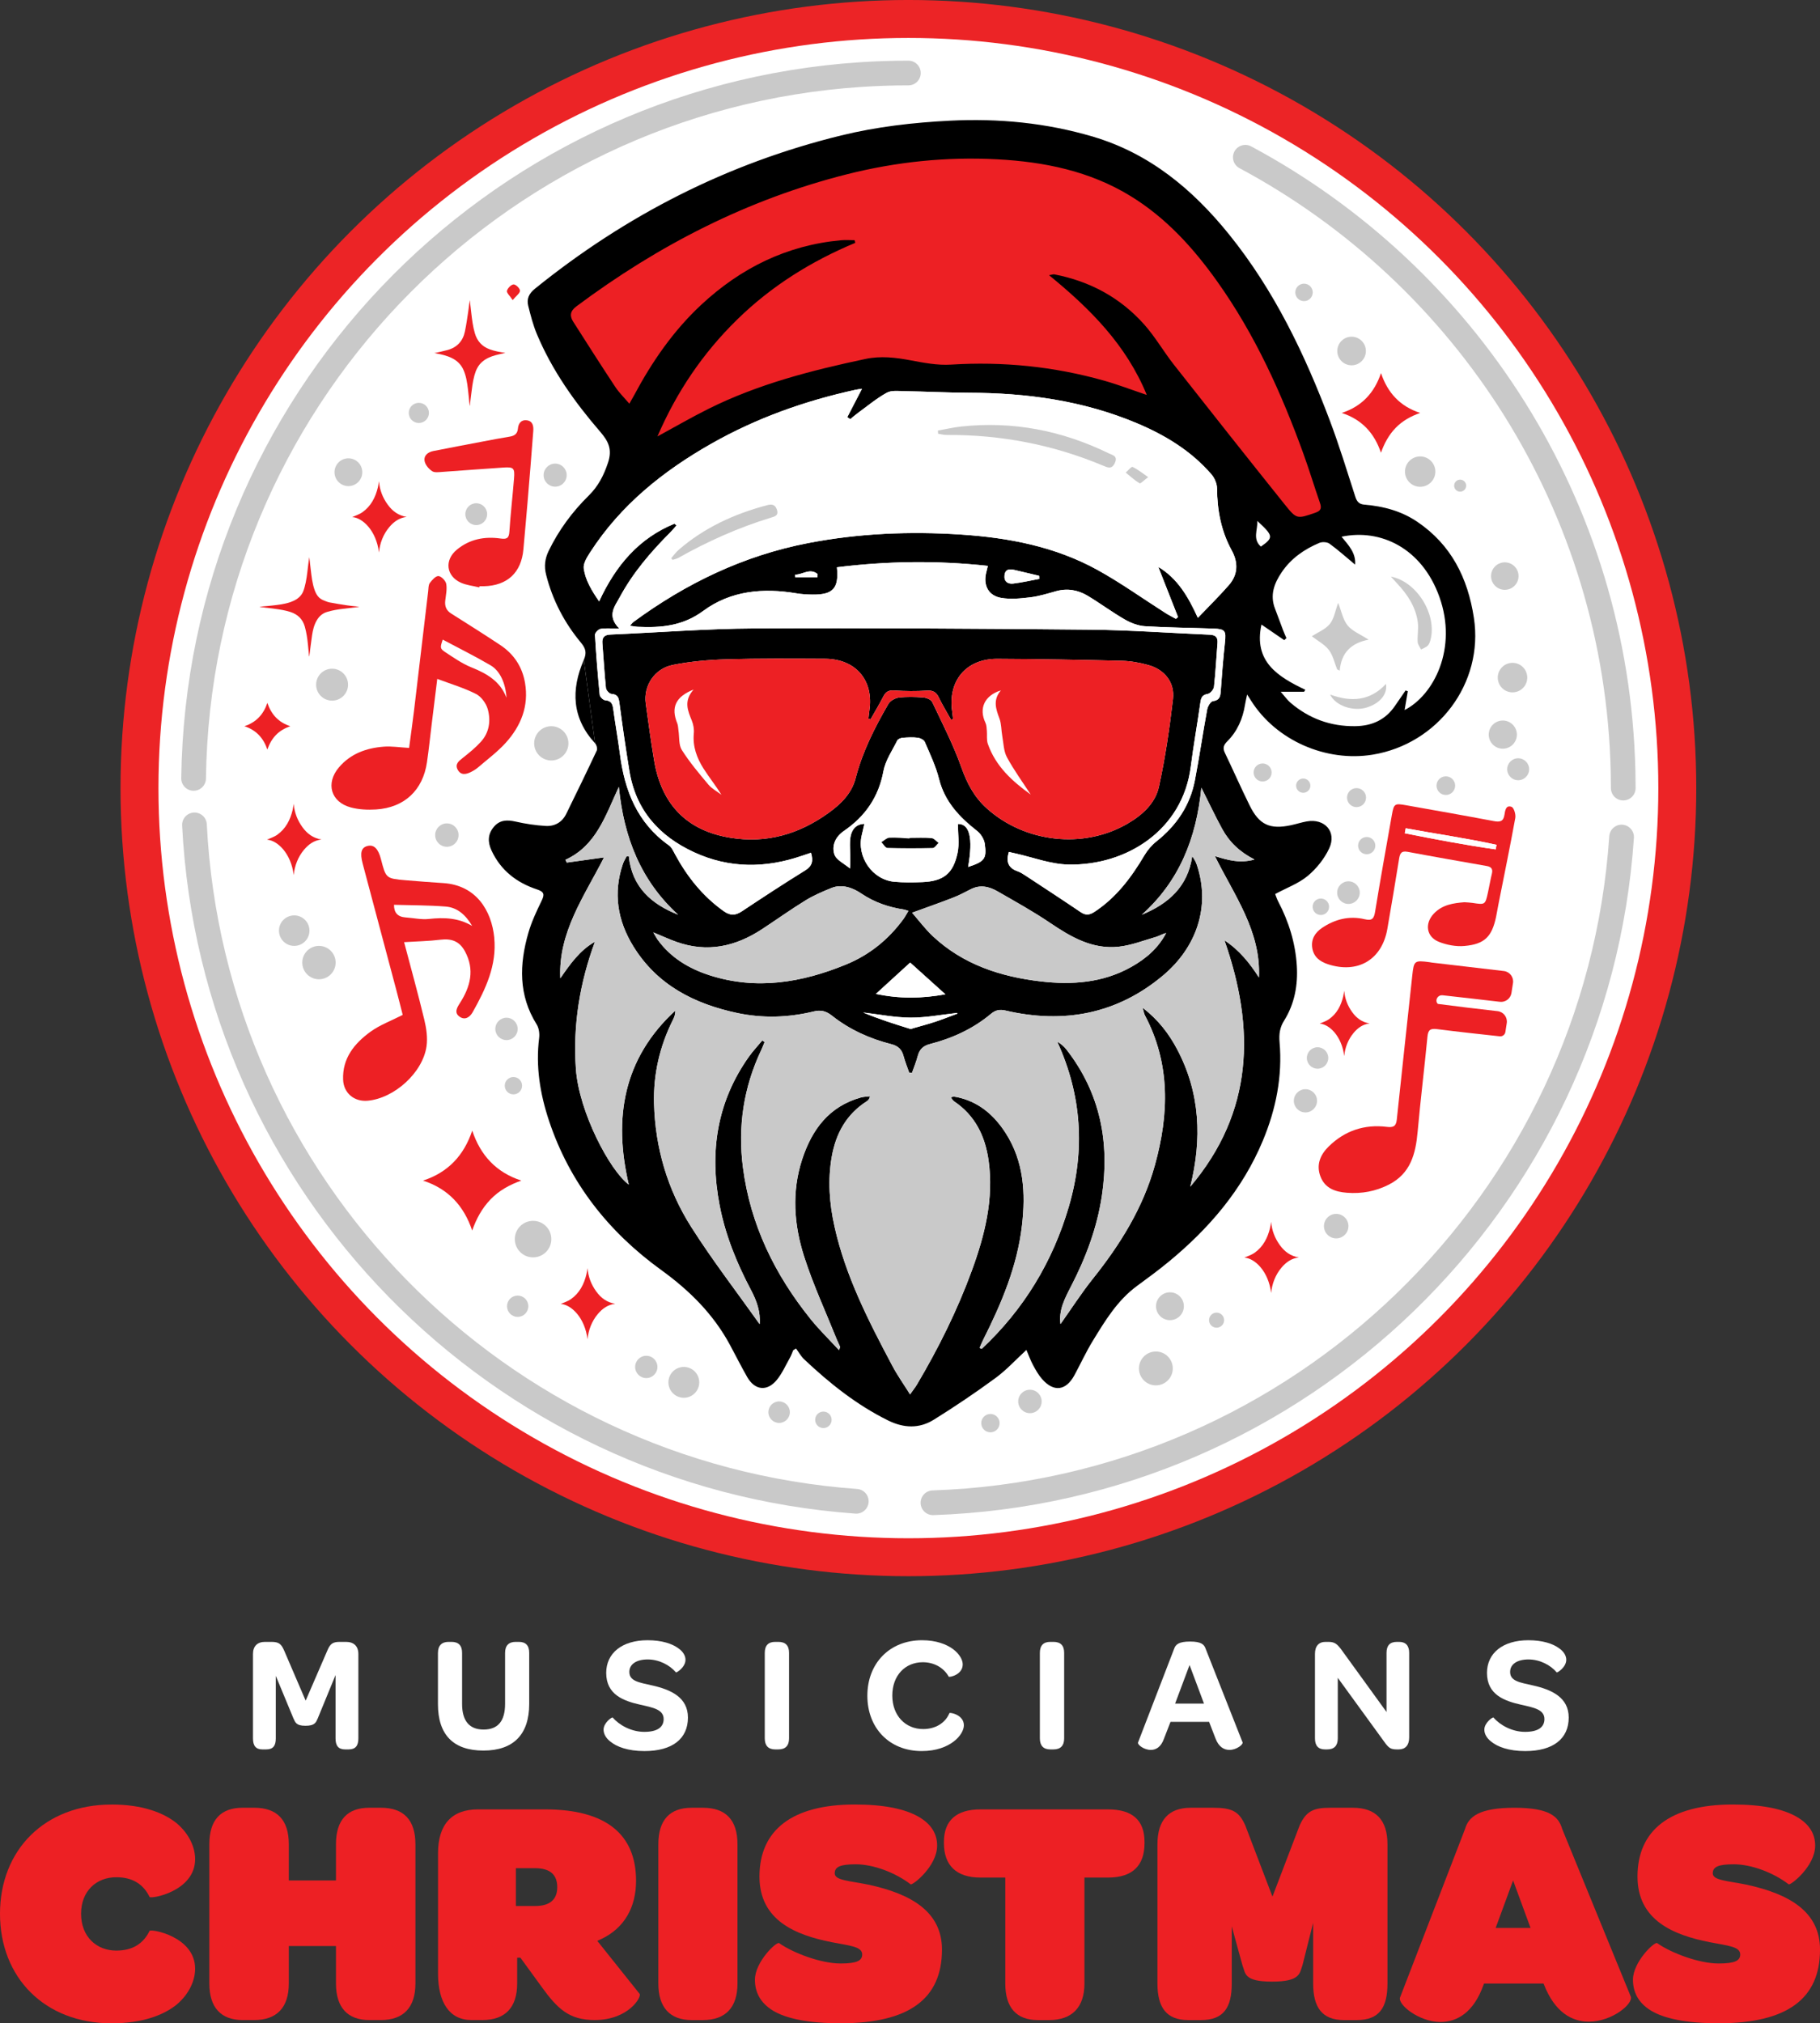 <?xml version="1.0" encoding="UTF-8"?><svg id="Layer_1" xmlns="http://www.w3.org/2000/svg" viewBox="0 0 1074.34 1193.98"><rect x="0" y="0" width="1074.34" height="1193.98" fill="#333333" stroke="none"/><defs><style>.cls-1,.cls-2,.cls-3,.cls-4{stroke-width:0px;}.cls-5{stroke-width:14.58px;}.cls-5,.cls-6{stroke:#c9c9c9;stroke-linecap:round;}.cls-5,.cls-6,.cls-7{fill:none;stroke-miterlimit:10;}.cls-2{fill:#fff;}.cls-6{stroke-width:14.58px;}.cls-7{stroke:#ec2426;stroke-width:22.39px;}.cls-3{fill:#c9c9c9;}.cls-4{fill:#ed2024;}</style></defs><circle class="cls-2" cx="536.54" cy="467.15" r="454"/><path class="cls-2" d="M829.1,419.02c.71-4.15,1.3-7.62,1.89-11.09-.44-.15-.88-.3-1.32-.45-2.1,3.05-4.19,6.09-6.29,9.14-5.65,8.24-13.56,11.8-23.44,11.93-14.49.19-27.16-4.44-38.13-13.77-1.96-1.66-3.47-3.85-5.85-6.55h13.81l.73-1.15c-16.25-7.74-30.69-16.66-25.9-38.5,4.54,3.11,8.99,6.16,13.44,9.2.43-.4.86-.81,1.29-1.21-.67-1.57-1.38-3.13-1.99-4.72-1.6-4.19-3.1-8.42-4.72-12.6-3.11-8.03-.55-14.94,3.96-21.59,5.54-8.16,13.29-13.5,22.16-17.26,1.69-.72,4.6-.58,6.02.45,5.15,3.74,9.9,8.02,15.11,12.35.63-6.71-3.86-11.48-8-16.45,22.86-4.84,47.39,6.53,57.76,35.48,10.88,30.4-3.26,58.02-20.56,66.81ZM774.38,375.48c3.55,2.75,7.57,4.82,10.05,8.07,2.44,3.19,3.31,7.57,4.87,11.43.51.26,1.03.52,1.54.78.84-10.55,6.78-16.35,17.06-18.28-5.05-3.28-9.69-5.06-12.4-8.39-2.75-3.39-3.6-8.32-5.59-13.34-1.75,4.74-2.39,9.35-4.9,12.43-2.62,3.21-7.05,4.95-10.63,7.29ZM821.03,340.26c1.27,1.4,2.53,2.82,3.82,4.21,6.12,6.55,10.95,13.86,12.1,22.94.47,3.72-.33,7.58-.12,11.35.08,1.54,1.3,3.02,2,4.53,1.34-.73,2.91-1.23,3.95-2.26.88-.86,1.33-2.29,1.66-3.55,3.84-14.56-7.84-34.22-23.41-37.21ZM785.18,409.87c3.32,6.8,13.75,10.11,21.68,7.61,7.59-2.38,12.27-7.71,11.28-13.9-9.39,10.13-20.54,10.83-32.96,6.28Z"/><path class="cls-2" d="M742.17,307.4c9.59,8.86,9.7,9.8,2.14,15.16-5.1-4.46-1.77-10.07-2.14-15.16Z"/><polyline class="cls-4" points="527.68 88.51 362.14 147.54 327.7 177.09 347.1 223.86 371.74 263.33 371.74 284.27 458.89 233.41 486.05 224.88 538.4 220.81 606.16 229.41 664.49 230.79 706.11 261.37 729.78 275.53 763.94 315.65 791.9 316.73 786.88 278.66 740 172.47 688.09 106.83 645.21 80.67 550.41 80.67 536.22 88.51"/><path class="cls-1" d="M396.23,329.39c1.43-1.63,2.7-3.46,4.33-4.87,15.12-13.13,32.82-21.2,52.01-26.33,2.68-.72,4.86-.8,5.99,2.45,1.3,3.73-1.39,4.2-3.78,4.93-18.99,5.82-37,13.88-54.29,23.61-1.05.59-2.29.82-3.45,1.22-.27-.34-.54-.67-.81-1.01Z"/><path class="cls-1" d="M344.61,389.44c1.79-4.14,1.2-6.73-1.65-10.16-9.81-11.79-16.8-25.14-20.59-40.13-1.26-4.99-.71-9.48,1.49-14.02,5.95-12.29,13.98-23.13,23.63-32.64,5.65-5.57,8.84-11.8,11.37-19.31,2.7-7.97.33-12.73-4.58-18.42-15.07-17.46-28.39-36.19-37.37-57.62-2.24-5.34-3.69-11.04-5.1-16.68-1.01-4.01.4-7.21,3.86-10,53.67-43.4,113.7-74.09,180.83-90.52,21.07-5.16,42.54-7.63,64.25-8.72,28.73-1.44,56.9,1.27,84.46,9.44,33.41,9.9,58.88,31.12,80.33,57.7,26.57,32.93,44.64,70.56,59.46,109.84,5.58,14.79,10.2,29.95,15.06,45,.95,2.95,2.29,4.36,5.48,4.62,11.11.92,21.72,3.76,31.04,10.07,20.09,13.58,29.86,33.19,33.45,56.71,5.9,38.63-21.31,74.46-59.77,80.74-27.49,4.49-56.91-8.35-71.72-31.81-.52-.83-1.06-1.65-2.37-3.7-.6,2.9-.99,4.48-1.25,6.08-1.33,8.28-4.53,15.67-10.54,21.64-2.03,2.02-2.71,3.85-1.39,6.61,4.97,10.36,9.6,20.89,14.69,31.19,5.64,11.42,11.94,14.27,24.43,11.61,3.09-.66,6.12-1.66,9.23-2.22,10.64-1.93,17.85,6.11,13.3,15.88-2.84,6.11-7.48,11.91-12.66,16.24-5.34,4.47-12.32,6.99-19.25,10.73.41,1.02.97,2.85,1.85,4.51,6.19,11.82,10.07,24.32,10.92,37.65.73,11.55-1.29,22.64-7.51,32.57-2.55,4.06-3.07,7.97-2.66,12.73,1.75,20.14-2.12,39.49-9.86,58.05-12.02,28.85-31.71,51.82-55.57,71.47-6.04,4.97-12.35,9.63-18.66,14.24-11.62,8.5-18.86,20.53-26.16,32.45-4,6.52-7.19,13.53-10.84,20.26-4.99,9.2-12.18,10.14-19.06,2.33-2.17-2.46-3.83-5.43-5.4-8.34-1.47-2.74-2.52-5.71-3.89-8.89-6.26,5.76-11.79,11.84-18.29,16.6-11.78,8.64-23.93,16.83-36.33,24.55-8.63,5.37-17.7,5.08-27.12.42-18.61-9.21-34.51-21.96-49.47-36.05-1.9-1.79-3.19-4.22-4.77-6.36-.55.33-1.11.66-1.66,1-.63,1.46-1.13,2.99-1.9,4.36-2.53,4.48-4.62,9.34-7.86,13.25-5.73,6.92-12.95,6.03-17.4-1.75-3.55-6.21-6.76-12.63-10.16-18.93-9.83-18.24-23.88-32.16-40.75-44.36-30.9-22.35-53.94-51.39-66.13-88.07-5.24-15.77-7.9-31.97-5.79-48.73.33-2.62-.12-5.91-1.49-8.08-10.81-17.23-10.2-35.46-4.87-53.98,1.87-6.51,4.83-12.77,7.8-18.89,1.81-3.74,1.6-5.32-2.69-6.73-12.01-3.97-21.44-11.22-26.89-23.03-2.31-5.01-2.21-9.69,1.48-13.98,3.5-4.08,7.81-4.14,12.76-3.02,5.8,1.31,11.76,2.22,17.7,2.57,5.34.32,9.75-2.12,12.21-7.15,6.08-12.41,12.14-24.83,18-37.34.5-1.07-.1-3.32-.99-4.28M626.01,781.38c6.33-8.92,12.25-18.18,19.07-26.72,16.17-20.24,29.68-41.88,36.66-67.06,8.36-30.14,9.23-59.85-5.92-88.46-.49-.93-.62-2.05-1.33-4.48,9.4,7.28,15.55,15.44,20.37,24.52,13.73,25.89,14.72,53.12,7.77,81.12,37.33-44.11,38.46-93.28,20.16-145.41,8.78,5.8,14.94,13.47,20.35,21.93,1.28-27.3-14.5-48.38-26-71.63,8.05,2.57,15.15,4.37,23.38,2.03-8.67-4.38-14.87-10.34-19.1-18.1-4.09-7.51-7.73-15.26-12.26-24.28-2.93,30.08-13.17,55.32-35.17,74.99,15.72-6.51,27.18-16.53,29.78-34.53,1.45,1.96,2.24,3.56,2.8,5.25,8.16,24.68-.43,48.67-20.02,65.11-27.14,22.78-58.68,28.69-92.93,20.7-3.5-.82-5.95-.31-8.61,1.91-10.54,8.83-22.77,14.43-35.97,17.83-4.14,1.07-6.25,3.15-7.29,7.09-.9,3.38-2.26,6.64-3.41,9.95-.55-.05-1.1-.1-1.65-.15-1.12-3.25-2.43-6.46-3.32-9.77-1.05-3.9-3.09-5.98-7.29-7.04-12.7-3.23-24.6-8.59-34.9-16.75-3.56-2.82-6.59-3.58-10.86-2.54-14.93,3.63-30.02,4.12-45.09.92-25.35-5.38-47.23-16.46-61.32-39.27-9.4-15.21-12.11-31.57-6.17-48.85.53-1.54,1.45-2.95,2.18-4.42.42-.02.84-.03,1.25-.05,1.9,18.26,13.3,28.3,29.13,34.58-21.86-19.91-32.04-45.35-34.99-75.45-8.03,17.34-13.44,34.78-31.54,43.05.27.55.53,1.09.8,1.64,7.18-1,14.36-2,22-3.07-11.66,22.94-27.06,44.12-25.81,71.34,5.72-8.25,11.35-16.41,20.44-21.58-8.99,24.39-13.06,49.32-11.24,75.08,1.8,25.49,20.17,60.17,31.22,68.25-9.21-39.23-3.31-74.33,27.41-102.65.16,2.01-.52,3.78-1.36,5.46-7.78,15.5-11.59,32.02-11.15,49.25.67,26.19,7.94,50.86,21.91,72.88,12.52,19.74,26.87,38.32,40.43,57.43.62-7.19-1.75-13.82-5.11-20.17-8.4-15.84-15.1-32.3-18.51-49.97-6.09-31.53-1.61-61.01,17.22-87.63,2.4-3.39,5.29-6.45,7.95-9.66.46.31.93.63,1.39.94-.67,1.58-1.28,3.19-2.01,4.75-10.4,21.99-13.89,45.14-10.8,69.16,4.36,33.84,18.8,63.33,40.02,89.66,5.05,6.27,10.87,11.91,16.69,18.22.48-1.36.75-1.73.66-1.94-.57-1.38-1.29-2.7-1.85-4.09-6.56-16.36-14.02-32.44-19.39-49.19-6.03-18.8-7.45-38.3-1.09-57.55,5.77-17.49,15.87-31.1,34.61-36.32,1.73-.48,3.59-.48,5.39-.7-.43,1.69-1.06,2.41-1.84,2.9-12.09,7.65-18.34,19.04-20.75,32.75-2.43,13.81-1.42,27.56,1.61,41.18,6.55,29.46,20.22,55.99,34.22,82.36,2.92,5.49,6.55,10.6,10.38,16.73,1.89-2.7,3.12-4.22,4.11-5.89,12.67-21.41,23.73-43.63,32.29-66.99,7.68-20.96,13.11-42.35,9.97-65.02-2.01-14.52-7.95-26.72-20.48-35.1-.69-.46-1.1-1.36-1.83-2.3.96-.23,1.44-.49,1.88-.42,1.32.19,2.63.44,3.91.79,11.78,3.14,20.18,10.75,26.57,20.7,10.78,16.77,11.84,35.48,9.65,54.5-2.77,24.02-12.06,45.96-22.82,67.35-.81,1.61-1.48,3.3-2.21,4.95.42.19.83.38,1.25.56,24.82-23.25,41.9-51.35,51.45-83.99,9.68-33.09,7.69-65.55-6.85-97.29,2.43,1.39,4.1,2.93,5.48,4.71,19.93,25.63,25.6,54.77,20.85,86.32-2.83,18.8-9.43,36.37-18.13,53.23-3.65,7.07-7.49,14.23-6.27,22.43ZM398.14,309.03c.38.36.76.72,1.15,1.08-1.25,1.4-2.43,2.87-3.76,4.19-11.46,11.48-21.95,23.72-29.7,38.1-2.98,5.53-7.81,10.87-.28,18.55-4.93,0-8.08-.37-11.06.17-1.32.24-3.36,2.38-3.3,3.55.68,11.79,1.63,23.58,2.8,35.33.12,1.24,2.06,3.17,3.27,3.25,3.56.24,4.31,2.18,4.72,5.18,1.21,8.91,2.81,17.77,3.96,26.69,2.8,21.63,10.32,40.61,28.92,53.75,1.63,1.15,2.59,3.4,3.61,5.28,7.17,13.2,16.27,24.67,28.65,33.49,3.94,2.81,6.95,2.69,10.77.15,12.34-8.19,24.71-16.33,37.32-24.1,4.28-2.64,4.96-5.67,3.5-10.46-1.9.64-3.59,1.19-5.26,1.77-21.51,7.41-42.87,7.55-63.74-2.06-20.66-9.52-34.41-24.87-38.18-47.9-2.18-13.31-4.11-26.66-5.88-40.03-.43-3.23-.96-5.28-4.79-5.53-1.18-.08-3.07-2.15-3.2-3.46-.9-8.77-1.38-17.59-2.09-26.38-.29-3.65,1.27-5.03,4.87-5.18,28.27-1.2,56.54-3.47,84.81-3.61,66.14-.33,132.29.09,198.43.73,23.46.23,46.9,1.99,70.35,2.97,3.31.14,4.92,1.39,4.64,4.87-.7,8.63-1.12,17.28-2.08,25.87-.18,1.58-2.19,3.96-3.65,4.2-3.22.53-3.96,2.13-4.36,4.95-1.81,12.69-4.07,25.32-5.7,38.04-4.77,37.27-37.74,58.35-72.16,57.71-10.56-.19-21.04-4.29-31.56-6.61-1.22-.27-2.43-.56-3.65-.83-1.79,5.74-.4,9.47,5.11,11.39,1.71.6,3.29,1.63,4.82,2.63,10.85,7.13,21.72,14.23,32.47,21.51,2.95,2,5.22,1.72,8.12-.17,12.91-8.46,21.78-20.36,29.5-33.39,1.82-3.07,4.3-6,7.1-8.21,11.82-9.38,19.82-21.16,22.68-36,2.68-13.89,4.7-27.91,7.26-41.83.34-1.86,2.02-4.73,3.38-4.92,3.85-.52,4.39-2.55,4.61-5.75.68-9.63,1.48-19.25,2.49-28.85.74-6.97.18-7.97-6.8-8.22-13.48-.48-26.98-.56-40.44-1.41-4.06-.26-8.33-1.91-11.9-3.97-7.49-4.31-14.46-9.52-21.87-13.97-5.75-3.45-12.05-4.58-18.76-2.69-4.97,1.4-9.96,2.95-15.05,3.57-5.71.7-11.68,1.32-17.26.35-7.66-1.32-10.72-7.55-8.79-15.13.24-.94.46-1.88.92-3.76-30.03-3.27-59.54-2.84-89.09.83,1.27,12.43-2.29,16.27-14.44,16.12-3.15-.04-6.34-.21-9.44-.74-19.63-3.3-38.81-1.62-55,10.35-12.06,8.92-24.82,10.01-38.58,9.39-1.35-.06-2.7-.35-4.74-.62,1.07-1.19,1.43-1.75,1.94-2.12,31.16-22.93,65.28-39.36,103.45-46.7,29.76-5.73,59.79-6.99,90.03-5,28.23,1.86,55.64,7.11,80.61,20.89,13.81,7.63,26.72,16.9,40.06,25.38,1.99,1.27,4.13,2.32,6.19,3.47.43-.34.86-.68,1.29-1.01-3.89-9.88-7.78-19.76-11.67-29.64,11.26,6.74,17.56,17.32,23.36,30.07,6.73-7.05,12.77-12.95,18.3-19.3,5.44-6.23,5.6-13.36,1.69-20.48-6.25-11.41-8.57-23.65-8.67-36.55-.02-2.82-1.43-6.18-3.3-8.34-12.03-13.91-27.34-23.17-44.13-30.23-31.72-13.34-65.01-17.84-99.14-17.94-12.65-.03-25.29-.72-37.94-.93-3.54-.06-7.69-.61-10.5.96-6.19,3.46-11.73,8.11-17.5,12.31-1.38,1.01-2.65,2.18-3.97,3.28-.59-.4-1.18-.81-1.78-1.21,2.88-5.55,5.75-11.11,8.68-16.76-1.07.17-2.5.33-3.89.63-29.81,6.52-58.31,16.64-84.9,31.71-28.46,16.13-53.54,36.17-71.55,64-1.91,2.95-4.33,6.74-3.9,9.77.97,6.8,4.56,12.84,9.07,19.37,9.88-21.4,23.59-37.28,44.46-45.86ZM619.25,162.4c2.09-.37,2.59-.6,3.03-.51,20.97,4.03,38.97,13.68,53.15,29.61,6.49,7.29,11.42,15.95,17.48,23.66,21.73,27.63,43.55,55.19,65.53,82.62,7.06,8.81,7.28,8.44,17.95,4.81,3.48-1.19,3.83-2.8,2.75-5.9-3.33-9.6-6.26-19.34-9.72-28.89-12.99-35.84-28.62-70.38-50.83-101.6-14.12-19.85-30.25-37.66-51.26-50.52-24.14-14.78-50.96-20.2-78.68-21.67-29.96-1.6-59.61,1.49-88.7,8.83-58.68,14.8-111.41,41.91-159.75,77.99-3.57,2.67-4.08,5.5-1.87,8.96,8.22,12.9,16.44,25.8,24.88,38.56,2.24,3.39,5.24,6.29,8.3,9.89,1.18-2.1,2.01-3.49,2.77-4.92,10.58-19.83,23.19-38.16,39.74-53.54,23.3-21.65,50.45-35.07,82.39-38,2.67-.25,5.38-.03,8.08-.03.12.52.25,1.04.37,1.56-26.07,10.88-49.56,25.53-69.79,45.34-20.18,19.76-35.61,42.54-46.98,68.89,10.52-5.71,20.17-11.32,30.13-16.28,29.33-14.61,60.78-22.68,92.64-29.43,9.04-1.91,17.8-.87,26.73.82,7.79,1.47,15.87,3.01,23.69,2.52,30.75-1.92,60.89,1.11,90.49,9.47,8.27,2.34,16.33,5.44,25.18,8.42-12.06-29.39-33.19-50.69-57.7-70.67ZM829.1,419.02c17.3-8.79,31.44-36.41,20.56-66.81-10.37-28.95-34.9-40.32-57.76-35.48,4.14,4.97,8.63,9.74,8,16.45-5.21-4.33-9.96-8.61-15.11-12.35-1.42-1.03-4.33-1.17-6.02-.45-8.87,3.76-16.62,9.1-22.16,17.26-4.52,6.65-7.07,13.56-3.96,21.59,1.62,4.18,3.12,8.41,4.72,12.6.61,1.6,1.32,3.15,1.99,4.72-.43.4-.86.81-1.29,1.21-4.45-3.05-8.9-6.1-13.44-9.2-4.78,21.85,9.66,30.77,25.9,38.5l-.73,1.15h-13.81c2.38,2.7,3.89,4.89,5.85,6.55,10.97,9.33,23.63,13.96,38.13,13.77,9.88-.13,17.79-3.69,23.44-11.93,2.09-3.05,4.19-6.09,6.29-9.14.44.15.88.3,1.32.45-.59,3.47-1.18,6.93-1.89,11.09ZM513.87,424.53c-.42-.15-.83-.3-1.25-.45.18-1.55.32-3.1.55-4.64,2.72-18-7.96-30.61-26.3-30.69-19.33-.09-38.66-.25-57.98.31-10.6.31-21.31,1.26-31.7,3.32-10.88,2.16-17.42,12.36-16.01,22.72,1.53,11.22,3.07,22.44,4.93,33.6,4.38,26.34,19.62,41.56,45.08,45.68,21.48,3.48,40.58-2.21,57.93-14.69,7.29-5.24,13.63-11.47,15.96-20.49,4.04-15.67,11.28-29.89,19.3-43.75,1.08-1.87,3.93-3.52,6.14-3.79,4.76-.58,9.66-.43,14.46-.07,1.87.14,4.6,1.22,5.28,2.65,6.06,12.76,12.56,25.42,17.27,38.69,3.34,9.41,7.56,17.48,15.02,24.16,22.48,20.14,56.8,24.11,82.87,9.06,8.75-5.05,16.52-11.99,18.69-21.89,3.73-17.03,6.27-34.38,8.29-51.71,1.15-9.86-4.93-17.42-14.54-20.09-5.09-1.41-10.46-2.38-15.73-2.51-24.47-.61-48.95-1.05-73.43-1.16-18.38-.08-29.3,12.99-26.62,31.14.22,1.47.33,2.96.5,4.44l-1.23.27c-2.4-4.31-4.99-8.52-7.13-12.95-1.49-3.08-3.25-4.38-6.91-4.15-6.47.41-13,.35-19.48-.07-3.19-.21-4.91.66-6.32,3.41-2.38,4.64-5.08,9.11-7.65,13.65ZM385.63,550.21c1.29,2.17,1.87,3.33,2.62,4.36,7.76,10.69,18.58,17.11,30.83,21.02,27.56,8.8,54.27,4.27,80.3-6.4,13.85-5.67,25.17-14.82,34-26.96,1.01-1.39,1.79-2.95,2.85-4.69-1.32-.42-1.93-.7-2.56-.79-9.13-1.39-17.46-4.19-25.38-9.54-4.63-3.13-11.14-5.78-17.49-3.19-5.23,2.13-10.49,4.37-15.28,7.31-8.78,5.4-17.17,11.41-25.79,17.06-15.62,10.23-32.27,13.89-50.35,7.46-4.21-1.5-8.28-3.38-13.74-5.63ZM538.4,538.61c3.9,4.46,7.64,9.52,12.15,13.77,17.9,16.82,40.16,24.02,63.83,26.78,18.36,2.14,36.63.86,53.39-8.55,8.64-4.85,15.9-11.04,20.6-20.02-2.17.51-3.97,1.72-5.96,2.29-7.3,2.11-14.55,4.98-22.01,5.79-15.49,1.69-28.18-5.68-40.57-14.06-10.03-6.78-20.67-12.68-31.19-18.71-4.91-2.82-10.2-3.97-15.71-1.09-3.47,1.81-6.97,3.62-10.62,5.03-7.52,2.92-15.15,5.58-23.92,8.78ZM571.48,511.62c9.69-3.22,11.06-4.77,9.84-13.65-.37-2.71-2.31-5.85-4.49-7.56-10.44-8.19-19.16-17.25-22.54-30.78-1.87-7.49-5.3-14.62-8.36-21.77-.53-1.24-2.66-2.31-4.18-2.51-2.92-.38-5.95-.21-8.91.03-1.13.09-2.75.72-3.18,1.59-2.96,5.96-7.01,11.79-8.18,18.13-2.83,15.31-10.83,26.72-23.3,35.24-5.18,3.54-7.23,8.74-5.7,13.71,1.06,3.44,6.03,5.68,9.25,8.45.57-6.02-.18-10.96.02-15.86.28-6.8,3.26-10.29,8.49-10.47-.54,2.34-1.03,4.53-1.56,6.71-3.06,12.74,6.25,26.27,19.19,27.46,5.46.5,10.99.43,16.48.21,12.53-.49,18.34-4.95,20.91-17.31,1.13-5.43.19-11.28.19-17,6.8-.17,9.09,8.03,6.03,25.38ZM558.04,586.75c-7.2-6.49-14.04-12.65-20.77-18.71-6.49,5.93-13.16,12.02-20.23,18.48,13.89,2.98,27.39,2.75,41,.24ZM565.23,598.14c-.1-.13-.2-.25-.3-.38-9.16,1-18.33,2.81-27.49,2.76-9.32-.05-18.63-1.95-27.95-3.04,9.03,3.8,18.39,6.77,27.77,9.67.54.17,1.28-.22,1.91-.41,4.29-1.24,8.62-2.36,12.86-3.76,4.45-1.47,8.81-3.21,13.2-4.84ZM613.48,341.62c-.03-.61-.06-1.23-.1-1.84-4.8-1.14-9.6-2.29-14.4-3.41-2.83-.66-5.55-.72-6.01,3.02-.46,3.7,1.9,5.37,5.14,4.98,5.16-.62,10.25-1.81,15.37-2.76ZM742.17,307.4c.37,5.1-2.97,10.71,2.14,15.16,7.56-5.37,7.45-6.3-2.14-15.16ZM482.54,340.62l.1-1.86c-4.56-3.74-8.82.38-13.24.35,0,.5.02,1.01.03,1.51h13.12Z"/><path class="cls-2" d="M398.14,309.03c-20.87,8.57-34.58,24.46-44.46,45.86-4.51-6.53-8.1-12.57-9.07-19.37-.43-3.03,2-6.83,3.9-9.77,18.01-27.83,43.1-47.87,71.55-64,26.59-15.07,55.09-25.19,84.9-31.71,1.39-.3,2.82-.46,3.89-.63-2.93,5.65-5.8,11.2-8.68,16.76.59.4,1.18.81,1.78,1.21,1.32-1.1,2.59-2.27,3.97-3.28,5.77-4.21,11.3-8.85,17.5-12.31,2.81-1.57,6.97-1.02,10.5-.96,12.65.22,25.29.9,37.94.93,34.13.09,67.42,4.6,99.14,17.94,16.79,7.06,32.1,16.32,44.13,30.23,1.87,2.16,3.28,5.52,3.3,8.34.1,12.9,2.42,25.14,8.67,36.55,3.91,7.13,3.75,14.25-1.69,20.48-5.54,6.34-11.58,12.25-18.3,19.3-5.8-12.75-12.1-23.33-23.36-30.07,3.89,9.88,7.78,19.76,11.67,29.64-.43.34-.86.68-1.29,1.01-2.07-1.15-4.2-2.2-6.19-3.47-13.34-8.49-26.25-17.76-40.06-25.38-24.97-13.79-52.38-19.03-80.61-20.89-30.23-1.99-60.26-.73-90.03,5-38.17,7.35-72.3,23.77-103.45,46.7-.5.37-.86.93-1.94,2.12,2.05.27,3.39.56,4.74.62,13.75.62,26.52-.47,38.58-9.39,16.19-11.97,35.36-13.65,55-10.35,3.1.52,6.29.7,9.44.74,12.14.15,15.71-3.69,14.44-16.12,29.55-3.67,59.06-4.1,89.09-.83-.46,1.88-.68,2.83-.92,3.76-1.93,7.59,1.13,13.81,8.79,15.13,5.58.96,11.56.34,17.26-.35,5.09-.62,10.09-2.17,15.05-3.57,6.7-1.89,13-.76,18.76,2.69,7.41,4.45,14.38,9.66,21.87,13.97,3.57,2.06,7.85,3.72,11.9,3.97,13.45.85,26.96.92,40.44,1.41,6.99.25,7.54,1.25,6.8,8.22-1.02,9.6-1.81,19.22-2.49,28.85-.22,3.2-.76,5.23-4.61,5.75-1.36.19-3.03,3.05-3.38,4.92-2.57,13.92-4.58,27.93-7.26,41.83-2.87,14.85-10.86,26.62-22.68,36-2.79,2.22-5.28,5.14-7.1,8.21-7.72,13.03-16.59,24.93-29.5,33.39-2.9,1.9-5.17,2.18-8.12.17-10.75-7.28-21.62-14.38-32.47-21.51-1.53-1-3.11-2.04-4.82-2.63-5.51-1.92-6.9-5.66-5.11-11.39,1.22.28,2.43.57,3.65.83,10.52,2.31,21,6.42,31.56,6.61,34.41.63,67.38-20.44,72.16-57.71,1.63-12.71,3.89-25.35,5.7-38.04.4-2.82,1.14-4.42,4.36-4.95,1.46-.24,3.47-2.61,3.65-4.2.96-8.59,1.38-17.25,2.08-25.87.28-3.49-1.32-4.73-4.64-4.87-23.45-.99-46.9-2.75-70.35-2.97-66.14-.64-132.29-1.06-198.43-.73-28.27.14-56.54,2.41-84.81,3.61-3.6.15-5.16,1.53-4.87,5.18.71,8.79,1.18,17.61,2.09,26.38.13,1.31,2.02,3.38,3.2,3.46,3.83.25,4.36,2.29,4.79,5.53,1.77,13.37,3.7,26.72,5.88,40.03,3.77,23.03,17.52,38.38,38.18,47.9,20.87,9.62,42.23,9.47,63.74,2.06,1.68-.58,3.36-1.13,5.26-1.77,1.45,4.79.78,7.82-3.5,10.46-12.6,7.77-24.98,15.92-37.32,24.1-3.83,2.54-6.83,2.66-10.77-.15-12.38-8.82-21.48-20.29-28.65-33.49-1.02-1.88-1.98-4.12-3.61-5.28-18.6-13.14-26.12-32.13-28.92-53.75-1.16-8.92-2.75-17.78-3.96-26.69-.41-3-1.16-4.93-4.72-5.18-1.2-.08-3.14-2.02-3.27-3.25-1.17-11.76-2.13-23.54-2.8-35.33-.07-1.17,1.97-3.31,3.3-3.55,2.98-.54,6.12-.17,11.06-.17-7.53-7.68-2.7-13.02.28-18.55,7.75-14.37,18.23-26.61,29.7-38.1,1.32-1.33,2.51-2.79,3.76-4.19-.38-.36-.76-.72-1.15-1.08Z"/><path class="cls-3" d="M538.4,538.61c8.77-3.2,16.4-5.86,23.92-8.78,3.64-1.41,7.15-3.22,10.62-5.03,5.5-2.88,10.79-1.72,15.71,1.09,10.52,6.03,21.16,11.93,31.19,18.71,12.39,8.38,25.07,15.75,40.57,14.06,7.46-.81,14.72-3.68,22.01-5.79,1.98-.57,3.78-1.78,5.96-2.29-4.7,8.98-11.96,15.17-20.6,20.02-16.76,9.41-35.03,10.69-53.39,8.55-23.67-2.76-45.93-9.96-63.83-26.78-4.51-4.24-8.25-9.31-12.15-13.77Z"/><path class="cls-2" d="M571.48,511.62c3.06-17.35.77-25.55-6.03-25.38,0,5.71.94,11.57-.19,17-2.57,12.36-8.38,16.81-20.91,17.31-5.49.22-11.02.29-16.48-.21-12.95-1.19-22.25-14.72-19.19-27.46.52-2.18,1.01-4.37,1.56-6.71-5.24.19-8.21,3.68-8.49,10.47-.2,4.9.54,9.84-.02,15.86-3.22-2.77-8.18-5.01-9.25-8.45-1.54-4.97.52-10.17,5.7-13.71,12.47-8.52,20.47-19.93,23.3-35.24,1.17-6.34,5.22-12.18,8.18-18.13.43-.87,2.06-1.5,3.18-1.59,2.96-.24,5.98-.4,8.91-.03,1.52.19,3.65,1.27,4.18,2.51,3.06,7.15,6.49,14.28,8.36,21.77,3.38,13.53,12.1,22.59,22.54,30.78,2.18,1.71,4.12,4.85,4.49,7.56,1.22,8.88-.15,10.43-9.84,13.65ZM536.94,494.51c0,.1,0,.2,0,.31-3.99-.19-8-.65-11.97-.43-1.59.09-3.09,1.69-4.63,2.6,1.16,1.17,2.28,3.32,3.48,3.36,8.92.3,17.86.29,26.78.05,1.16-.03,2.26-1.94,3.39-2.97-1.35-.97-2.64-2.66-4.06-2.78-4.3-.37-8.65-.13-12.98-.13Z"/><path class="cls-2" d="M558.04,586.75c-13.61,2.51-27.11,2.75-41-.24,7.07-6.46,13.74-12.55,20.23-18.48,6.73,6.06,13.57,12.22,20.77,18.71Z"/><path class="cls-2" d="M565.23,598.14c-4.4,1.62-8.76,3.37-13.2,4.84-4.24,1.4-8.57,2.53-12.86,3.76-.63.18-1.37.57-1.91.41-9.38-2.9-18.74-5.86-27.77-9.67,9.32,1.09,18.63,2.99,27.95,3.04,9.16.05,18.33-1.76,27.49-2.76.1.13.2.25.3.38Z"/><path class="cls-2" d="M613.48,341.62c-5.12.95-10.21,2.14-15.37,2.76-3.24.39-5.6-1.28-5.14-4.98.47-3.75,3.18-3.68,6.01-3.02,4.8,1.12,9.6,2.27,14.4,3.41.03.61.06,1.23.1,1.84Z"/><path class="cls-1" d="M536.94,494.51c4.33,0,8.68-.24,12.98.13,1.42.12,2.71,1.81,4.06,2.78-1.13,1.04-2.24,2.94-3.39,2.97-8.92.24-17.86.25-26.78-.05-1.2-.04-2.32-2.19-3.48-3.36,1.54-.91,3.05-2.51,4.63-2.6,3.97-.22,7.98.24,11.97.43,0-.1,0-.2,0-.31Z"/><path class="cls-4" d="M513.87,424.53c2.57-4.54,5.27-9.02,7.65-13.65,1.41-2.75,3.13-3.62,6.32-3.41,6.47.42,13.01.48,19.48.07,3.66-.23,5.42,1.06,6.91,4.15,2.14,4.43,4.73,8.64,7.13,12.95l1.23-.27c-.16-1.48-.28-2.97-.5-4.44-2.68-18.14,8.24-31.22,26.62-31.14,24.48.11,48.96.55,73.43,1.16,5.27.13,10.64,1.1,15.73,2.51,9.61,2.67,15.69,10.22,14.54,20.09-2.02,17.33-4.55,34.68-8.29,51.71-2.17,9.9-9.94,16.84-18.69,21.89-26.07,15.05-60.39,11.08-82.87-9.06-7.46-6.68-11.69-14.75-15.02-24.16-4.71-13.27-11.21-25.93-17.27-38.69-.68-1.44-3.41-2.51-5.28-2.65-4.8-.37-9.7-.51-14.46.07-2.21.27-5.05,1.92-6.14,3.79-8.02,13.86-15.26,28.09-19.3,43.75-2.33,9.02-8.67,15.26-15.96,20.49-17.36,12.48-36.45,18.17-57.93,14.69-25.47-4.12-40.7-19.34-45.08-45.68-1.86-11.17-3.4-22.39-4.93-33.6-1.41-10.36,5.13-20.56,16.01-22.72,10.38-2.06,21.1-3.02,31.7-3.32,19.31-.56,38.65-.4,57.98-.31,18.34.09,29.02,12.69,26.3,30.69-.23,1.54-.37,3.09-.55,4.64.42.15.83.3,1.25.45Z"/><path class="cls-2" d="M409.42,406.92c-6.01,6.8-3.39,12.49-1.04,18.34.93,2.3,1.42,5.05,1.18,7.5-.73,7.73,1.75,14.53,5.74,20.8,3.29,5.17,7.17,9.97,10.56,15.45-2.6-1.98-5.65-3.57-7.7-6.01-5.53-6.57-11.1-13.2-15.68-20.42-1.91-3.01-1.38-7.58-1.97-11.44-.22-1.44-.2-2.98-.73-4.3-3.78-9.28-1.1-15.67,9.65-19.93Z"/><path class="cls-2" d="M608.43,468.88c-10.72-7.71-20.68-16.58-25.33-29.94-.82-2.36-.34-5.15-.57-7.73-.14-1.57-.16-3.28-.81-4.65-4.02-8.47-.67-16.1,9.12-19.17-4.85,5.64-2.98,10.98-.87,16.62,1.21,3.23,1.04,6.94,1.67,10.41.76,4.21.81,8.87,2.76,12.47,4.16,7.66,9.34,14.77,14.03,21.99Z"/><path class="cls-1" d="M351.29,438.66c-13.72-14.89-14.32-31.58-6.68-49.22"/><path class="cls-2" d="M482.54,340.62h-13.12c0-.5-.02-1.01-.03-1.51,4.42.03,8.68-4.09,13.24-.35l-.1,1.86Z"/><path class="cls-3" d="M626.01,781.38c-1.21-8.2,2.62-15.36,6.27-22.43,8.7-16.86,15.3-34.43,18.13-53.23,4.75-31.55-.92-60.69-20.85-86.32-1.38-1.77-3.06-3.32-5.48-4.71,14.54,31.74,16.53,64.2,6.85,97.29-9.55,32.65-26.63,60.75-51.45,83.99-.42-.19-.83-.38-1.25-.56.73-1.65,1.4-3.33,2.21-4.95,10.76-21.38,20.05-43.32,22.82-67.35,2.19-19.02,1.13-37.73-9.65-54.5-6.39-9.94-14.79-17.55-26.57-20.7-1.28-.34-2.6-.6-3.91-.79-.44-.06-.92.19-1.88.42.73.94,1.13,1.83,1.83,2.3,12.53,8.38,18.46,20.58,20.48,35.1,3.14,22.67-2.29,44.06-9.97,65.02-8.57,23.37-19.62,45.58-32.29,66.99-.99,1.67-2.22,3.19-4.11,5.89-3.83-6.13-7.47-11.24-10.38-16.73-14-26.36-27.67-52.9-34.22-82.36-3.03-13.62-4.05-27.36-1.61-41.18,2.42-13.71,8.67-25.1,20.75-32.75.78-.49,1.41-1.21,1.84-2.9-1.8.22-3.66.21-5.39.7-18.74,5.22-28.84,18.83-34.61,36.32-6.35,19.25-4.94,38.75,1.09,57.55,5.37,16.75,12.83,32.82,19.39,49.19.56,1.39,1.27,2.71,1.85,4.09.09.22-.18.59-.66,1.94-5.82-6.32-11.64-11.96-16.69-18.22-21.21-26.34-35.66-55.83-40.02-89.66-3.09-24.03.4-47.17,10.8-69.16.73-1.55,1.35-3.16,2.01-4.75-.46-.31-.93-.63-1.39-.94-2.66,3.21-5.54,6.26-7.95,9.66-18.83,26.62-23.31,56.11-17.22,87.63,3.41,17.67,10.11,34.13,18.51,49.97,3.36,6.35,5.73,12.98,5.11,20.17-13.55-19.1-27.9-37.69-40.43-57.43-13.97-22.02-21.23-46.69-21.91-72.88-.44-17.22,3.37-33.75,11.15-49.25.84-1.68,1.52-3.44,1.36-5.46-30.72,28.33-36.63,63.42-27.41,102.65-11.05-8.08-29.43-42.76-31.22-68.25-1.82-25.76,2.26-50.7,11.24-75.08-9.09,5.17-14.72,13.33-20.44,21.58-1.25-27.22,14.15-48.4,25.81-71.34-7.63,1.06-14.81,2.07-22,3.07-.27-.55-.53-1.09-.8-1.64,18.1-8.27,23.51-25.71,31.54-43.05,2.96,30.1,13.14,55.54,34.99,75.45-15.84-6.28-27.23-16.32-29.13-34.58-.42.02-.84.03-1.25.05-.74,1.47-1.65,2.88-2.18,4.42-5.93,17.28-3.23,33.64,6.17,48.85,14.1,22.81,35.98,33.89,61.32,39.27,15.08,3.2,30.16,2.71,45.09-.92,4.27-1.04,7.3-.28,10.86,2.54,10.31,8.16,22.2,13.52,34.9,16.75,4.2,1.07,6.23,3.14,7.29,7.04.9,3.32,2.2,6.52,3.32,9.77.55.05,1.1.1,1.65.15,1.16-3.31,2.52-6.57,3.41-9.95,1.05-3.94,3.15-6.03,7.29-7.09,13.2-3.4,25.43-9,35.97-17.83,2.66-2.23,5.11-2.73,8.61-1.91,34.25,7.99,65.79,2.09,92.93-20.7,19.59-16.44,28.18-40.43,20.02-65.11-.56-1.68-1.35-3.28-2.8-5.25-2.59,18-14.06,28.02-29.78,34.53,22-19.66,32.24-44.91,35.17-74.99,4.53,9.01,8.17,16.77,12.26,24.28,4.23,7.76,10.43,13.72,19.1,18.1-8.23,2.34-15.33.54-23.38-2.03,11.49,23.26,27.28,44.33,26,71.63-5.41-8.45-11.57-16.13-20.35-21.93,18.3,52.13,17.17,101.29-20.16,145.41,6.95-28,5.96-55.23-7.77-81.12-4.81-9.08-10.96-17.24-20.37-24.52.71,2.44.84,3.56,1.33,4.48,15.15,28.61,14.27,58.32,5.92,88.46-6.98,25.19-20.49,46.82-36.66,67.06-6.82,8.54-12.74,17.79-19.07,26.72Z"/><path class="cls-3" d="M385.63,550.21c5.46,2.25,9.53,4.14,13.74,5.63,18.08,6.43,34.73,2.78,50.35-7.46,8.62-5.65,17.02-11.66,25.79-17.06,4.79-2.94,10.05-5.18,15.28-7.31,6.35-2.58,12.86.07,17.49,3.19,7.92,5.35,16.24,8.15,25.38,9.54.63.1,1.24.38,2.56.79-1.05,1.75-1.84,3.3-2.85,4.69-8.83,12.14-20.15,21.28-34,26.96-26.04,10.67-52.74,15.2-80.3,6.4-12.24-3.91-23.07-10.33-30.83-21.02-.75-1.03-1.32-2.19-2.62-4.36Z"/><path class="cls-3" d="M553.64,254.07c.04.63.09,1.26.13,1.89,1.68.25,3.36.72,5.04.71,32.04-.19,62.86,5.75,92.42,18.15,2.72,1.14,5.11,2.28,6.89-1.67,1.85-4.13-1.4-4.54-3.55-5.59-27.56-13.45-56.57-19.16-87.17-15.86-4.62.5-9.18,1.57-13.76,2.38Z"/><path class="cls-3" d="M396.23,329.39c.27.34.54.67.81,1.01,1.15-.4,2.4-.63,3.45-1.22,17.29-9.73,35.3-17.79,54.29-23.61,2.39-.73,5.08-1.2,3.78-4.93-1.12-3.24-3.3-3.16-5.99-2.45-19.19,5.12-36.89,13.2-52.01,26.33-1.63,1.41-2.89,3.24-4.33,4.87Z"/><path class="cls-3" d="M677.74,281.56c-3.63-2.49-6.23-4.66-9.19-6-.71-.32-2.67,2.14-4.05,3.32,2.69,2.17,5.26,4.56,8.2,6.33.55.33,2.58-1.81,5.05-3.64Z"/><path class="cls-3" d="M774.38,375.48c3.58-2.35,8.01-4.08,10.63-7.29,2.51-3.08,3.14-7.69,4.9-12.43,1.98,5.01,2.83,9.95,5.59,13.34,2.71,3.34,7.35,5.11,12.4,8.39-10.28,1.93-16.22,7.73-17.06,18.28-.51-.26-1.03-.52-1.54-.78-1.56-3.86-2.43-8.24-4.87-11.43-2.48-3.25-6.5-5.33-10.05-8.07Z"/><path class="cls-3" d="M821.03,340.26c15.57,3,27.25,22.65,23.41,37.21-.33,1.26-.78,2.69-1.66,3.55-1.05,1.03-2.61,1.53-3.95,2.26-.7-1.51-1.92-2.99-2-4.53-.21-3.77.59-7.63.12-11.35-1.15-9.08-5.98-16.39-12.1-22.94-1.29-1.38-2.55-2.81-3.82-4.21Z"/><path class="cls-3" d="M785.18,409.87c12.42,4.54,23.58,3.84,32.96-6.28.99,6.19-3.69,11.51-11.28,13.9-7.94,2.49-18.36-.81-21.68-7.61Z"/><path class="cls-4" d="M864.51,532.43c1.65.13,3.16.16,4.63.38,7.54,1.16,7.57,1.18,9.18-6.08.83-3.74,1.45-7.52,2.35-11.24.69-2.83-.52-3.99-3.12-4.45-15.58-2.75-31.16-5.45-46.71-8.38-3.92-.74-4.5,1.33-4.98,4.27-2.26,13.8-4.51,27.61-6.94,41.38-3.19,18.08-17.48,26.46-35.07,20.69-4.71-1.55-8.36-4.29-9.22-9.5-.86-5.22,1.67-9.16,5.75-11.92,7.63-5.15,16.12-7.29,25.19-5.13,4.25,1.01,5.46-.23,6.13-4.33,3.12-19.06,6.52-38.07,9.9-57.09,1.21-6.83,1.62-7.06,8.56-5.82,17.21,3.06,34.44,6.07,51.61,9.33,3.64.69,5.71.28,6.32-3.78.36-2.34.82-5.9,4.19-4.62,1.41.54,2.57,4.47,2.19,6.55-3.1,17.04-6.59,34-9.96,50.99-.49,2.45-.87,4.92-1.38,7.36-2.47,11.71-6.74,16.14-18.71,17.2-4.92.44-10.37-.59-15-2.42-7.5-2.97-8.56-10.83-3.04-16.67,5-5.28,11.53-6.22,18.12-6.73ZM829.8,488.78l-.55,2.95c17.81,3.56,35.65,6.96,53.65,9.51.17-.9.33-1.8.5-2.7-17.74-3.91-35.74-6.46-53.59-9.76Z"/><path class="cls-2" d="M829.8,488.78c17.85,3.31,35.85,5.85,53.59,9.76-.17.9-.33,1.8-.5,2.7-17.99-2.56-35.83-5.96-53.65-9.51l.55-2.95Z"/><path class="cls-4" d="M291.74,553.36c1.6,16.23-5.03,30.24-12.67,43.85-1.67,2.98-4.52,5.1-7.85,2.71-3.26-2.34-1.42-5.36.24-7.95,6.22-9.69,8.88-19.72,3-30.57-3.2-5.91-7.82-7.69-14.56-6.85-6.83.85-13.76.95-21.36,1.43,4.01,15.21,8.24,30.43,11.93,45.78,1.22,5.06,2.03,10.61,1.31,15.68-2.24,15.6-19.05,30.7-34.75,32.12-7.89.71-14.18-4.48-14.49-12.39-.51-12.68,6.68-21.43,16.09-28.28,5.51-4.02,12.18-6.45,19.09-9.98-1.08-4.22-2.35-9.33-3.71-14.43-6.63-24.94-13.31-49.87-19.92-74.82-1.74-6.56-.8-9.58,2.99-10.47,3.69-.86,6.21,1.68,7.81,7.86,2.94,11.37,2.93,11.4,14.86,12.42,7.29.62,14.59,1.18,21.89,1.65,19.34,1.23,28.53,16.09,30.13,32.26"/><path class="cls-4" d="M241.49,441.36c.97-7.35,2.03-14.71,2.92-22.1,2.81-23.46,5.56-46.92,8.35-70.38.2-1.65.08-3.64.96-4.84,1.31-1.77,3.47-4.2,5.12-4.09,1.69.12,4.23,2.76,4.57,4.62.57,3.16-.21,6.59-.58,9.88-.37,3.3.59,5.77,3.51,7.62,9.71,6.13,19.42,12.25,28.99,18.59,8.01,5.32,12.99,12.85,14.6,22.36,2.32,13.68-2.41,25.37-11.37,35.29-4.88,5.39-10.84,9.81-16.39,14.58-1.25,1.07-2.71,1.95-4.19,2.69-2.9,1.45-5.95,2.07-7.81-1.39-1.75-3.27.6-5.03,2.99-6.92,3.76-2.97,7.53-6.03,10.73-9.56,4.98-5.49,5.92-12.48,4.03-19.24-.96-3.44-3.86-7.4-6.97-8.97-7.13-3.61-14.93-5.91-22.83-8.88-1.03,8.35-2.15,17.36-3.25,26.37-.93,7.59-1.72,15.21-2.82,22.78-2.41,16.58-13.34,26.85-30.11,27.91-4.91.31-10.09.07-14.81-1.19-11.87-3.16-15.05-14.27-7.04-23.67,6.9-8.11,16.25-11.42,26.49-12.2,4.58-.35,9.24.42,14.91.74ZM298.98,411.78c-.52-8.52-3.78-15.88-9.39-19.16-9.23-5.41-18.84-10.16-28.25-15.17-1.57,4.65-1.69,5.3,1.44,7.36,4.98,3.26,9.96,6.78,15.42,8.98,9.11,3.68,17.08,8.18,20.78,17.99Z"/><path class="cls-4" d="M282.91,346.62c-3.66-.9-7.57-1.26-10.94-2.8-8.65-3.94-9.69-13.32-2.35-19.41,7.53-6.25,16.4-7.97,25.83-6.62,3.74.54,4.99-.21,5.24-4.08.69-10.45,1.9-20.87,2.74-31.32.49-6.13-.18-6.87-6.16-6.49-12.12.77-24.22,1.77-36.33,2.59-1.96.13-4.41.51-5.83-.43-1.94-1.3-3.95-3.57-4.42-5.75-.74-3.46,1.85-5.5,5.14-6.16,9.8-1.94,19.61-3.79,29.42-5.65,5.07-.96,10.13-1.96,15.23-2.76,2.95-.46,4.95-1.45,5.25-4.84.26-2.93,1.84-5.28,5.14-4.89,3.7.43,4.14,3.49,3.91,6.45-1.07,14.1-2.22,28.19-3.4,42.28-.76,9.12-1.62,18.22-2.41,27.34-1.19,13.81-9.47,21.56-23.41,21.87-.83.02-1.67,0-2.5,0-.05.23-.11.46-.16.68Z"/><path class="cls-4" d="M302.63,177.09c-1.67-2.54-3.66-4.27-3.38-5.46.38-1.58,2.5-3.72,3.94-3.78,1.3-.05,3.8,2.41,3.76,3.71-.05,1.55-2.24,3.03-4.33,5.53Z"/><path class="cls-2" d="M232.59,533.94c-.06,4.6,2.12,7.1,6.75,7.44,4.63.33,9.33,1.4,13.86.91,8.95-.98,17.47-.67,25.52,4.13-3.59-6.12-8.43-10.86-15.59-11.44-10.02-.81-20.11-.73-30.54-1.04Z"/><path class="cls-4" d="M843.73,567.79c-8.84-1.16-9.12-.9-10.08,7.99-3.04,28.31-6.16,56.6-9.13,84.92-.42,4.05-2.13,4.74-5.95,4.27-13.18-1.62-24.78,2.3-34.25,11.59-4.89,4.79-7.52,10.76-4.85,17.72,2.7,7.07,8.86,9.07,15.65,9.59,8.64.67,16.87-.82,24.69-4.8,12.89-6.56,15.85-18.21,17.02-31.23,1.68-18.73,3.99-37.41,5.8-56.14.39-4.03,1.82-4.9,5.72-4.39,10.58,1.38,29.75,3.47,36.97,4.24,1.6.17,3.05-.95,3.3-2.54l.81-5.22c.54-3.49-1.93-6.71-5.44-7.1-11.68-1.3-23.35-2.71-35.01-4.24-.29-.04-.52-.27-.71-.62-1.18-2.19.77-4.79,3.24-4.51,11.76,1.32,22.89,2.56,33.85,3.86,3.31.39,6.33-1.9,6.84-5.19l.91-5.86c.54-3.46-1.9-6.69-5.38-7.11-14.16-1.69-28.34-3.32-42.51-4.98-.5-.06-.98-.18-1.48-.25Z"/><circle class="cls-3" cx="247.24" cy="243.67" r="5.95"/><circle class="cls-3" cx="205.66" cy="278.66" r="8.2"/><circle class="cls-3" cx="281.12" cy="303.42" r="6.44"/><circle class="cls-3" cx="327.7" cy="280.39" r="6.81"/><circle class="cls-3" cx="196.03" cy="404.04" r="9.42"/><circle class="cls-3" cx="325.43" cy="438.66" r="10.11"/><circle class="cls-3" cx="263.78" cy="492.8" r="6.9"/><circle class="cls-3" cx="173.67" cy="549.19" r="9"/><circle class="cls-3" cx="188.28" cy="568.04" r="9.85"/><circle class="cls-3" cx="298.98" cy="607.18" r="6.6"/><circle class="cls-3" cx="303.07" cy="640.69" r="5.12"/><circle class="cls-3" cx="314.67" cy="731.22" r="10.78"/><circle class="cls-3" cx="305.58" cy="770.83" r="6.29"/><circle class="cls-3" cx="381.5" cy="806.65" r="6.58"/><circle class="cls-3" cx="403.66" cy="815.75" r="9.1"/><circle class="cls-3" cx="459.91" cy="833.35" r="6.34"/><circle class="cls-3" cx="486.05" cy="837.86" r="4.86"/><circle class="cls-3" cx="584.65" cy="839.82" r="5.42"/><circle class="cls-3" cx="607.97" cy="827.02" r="6.92"/><circle class="cls-3" cx="682.3" cy="807.54" r="9.99"/><circle class="cls-3" cx="690.62" cy="770.83" r="8.22"/><circle class="cls-3" cx="718.14" cy="779.05" r="4.45"/><circle class="cls-3" cx="788.75" cy="723.56" r="7.23"/><circle class="cls-3" cx="770.6" cy="649.61" r="6.85"/><circle class="cls-3" cx="777.75" cy="624.33" r="6.33"/><circle class="cls-3" cx="779.69" cy="535.1" r="4.86"/><circle class="cls-3" cx="795.99" cy="526.76" r="6.67"/><circle class="cls-3" cx="806.76" cy="499.02" r="5.09"/><circle class="cls-3" cx="745.32" cy="455.85" r="5.32"/><circle class="cls-3" cx="769.3" cy="463.63" r="4.21"/><circle class="cls-3" cx="800.76" cy="470.68" r="5.61"/><circle class="cls-3" cx="853.47" cy="463.63" r="5.5"/><circle class="cls-3" cx="896.17" cy="453.95" r="6.48"/><circle class="cls-3" cx="887.1" cy="433.51" r="8.31"/><circle class="cls-3" cx="892.83" cy="399.86" r="8.71"/><circle class="cls-3" cx="888.28" cy="339.96" r="8.11"/><circle class="cls-3" cx="838.32" cy="278.31" r="8.96"/><circle class="cls-3" cx="861.92" cy="286.6" r="3.55"/><circle class="cls-3" cx="797.84" cy="207.14" r="8.44"/><circle class="cls-3" cx="769.76" cy="172.55" r="5.15"/><path class="cls-4" d="M211.83,358.17c-3.1.36-6.2.72-9.29,1.09-3.24.38-6.44.92-9.56,1.88-2.64.81-4.53,2.5-5.92,4.82-1.66,2.77-2.4,5.85-2.86,8.99-.58,4.04-1.07,8.09-1.59,12.13-.02.12-.05.24-.14.36-.23-2.35-.46-4.7-.69-7.05-.35-3.58-.87-7.12-1.85-10.59-1.26-4.48-4.18-7.27-8.57-8.68-3.01-.97-6.11-1.45-9.23-1.86-2.85-.38-5.71-.7-8.56-1.05-.13-.02-.26-.04-.38-.12,2.39-.24,4.78-.46,7.17-.72,3.72-.41,7.46-.8,11.02-2.03,2.52-.87,4.82-2.14,6.47-4.32,1-1.32,1.49-2.88,1.93-4.45,1.1-3.9,1.52-7.92,2-11.92.24-1.96.46-3.92.79-5.88.27,2.34.53,4.69.82,7.03.5,4.16.9,8.34,2.31,12.33.95,2.7,2.39,5,5.2,6.1,1.18.46,2.36,1.02,3.59,1.26,3.48.67,6.97,1.22,10.47,1.75,2.29.34,4.6.56,6.9.83,0,.04-.01.07-.02.11Z"/><path class="cls-4" d="M277.23,239.39c-.34-3.34-.63-6.7-1.04-10.03-.46-3.76-1.04-7.51-2.58-11.02-1.42-3.22-3.77-5.52-6.91-7.05-3.01-1.47-6.24-2.19-9.51-2.8-.32-.06-.63-.13-.9-.08,2.65-.61,5.32-1.13,7.93-1.86,5.59-1.55,9.03-5.28,10.21-10.9.85-4.05,1.41-8.16,2.03-12.25.32-2.09.5-4.21.86-6.32.29,2.51.58,5.03.87,7.54.47,4.05.96,8.09,2.11,12.02,1.35,4.61,4.18,7.81,8.73,9.49,3,1.11,6.11,1.66,9.31,2.1-1.97.47-3.91.86-5.8,1.38-2.78.77-5.42,1.85-7.68,3.72-2.6,2.15-3.94,5.03-4.81,8.2-1.07,3.87-1.48,7.86-1.99,11.83-.26,2.02-.49,4.04-.73,6.06-.03,0-.06-.02-.09-.03Z"/><path class="cls-4" d="M157.81,442.31c-2.28-6.81-6.64-11.52-13.55-13.76,6.92-2.25,11.28-6.94,13.57-13.77,2.27,6.82,6.61,11.53,13.53,13.77-3.2,1.13-6.1,2.71-8.47,5.17-2.37,2.45-3.94,5.36-5.07,8.59Z"/><path class="cls-4" d="M240.07,305.02c-4.33.51-7.61,2.85-10.31,6.08-3.49,4.17-5.55,9.41-6.06,14.93-1.56-12.84-9.62-20.51-15.8-20.9,1.7-.78,4.11-1.5,6.05-2.87,5.04-3.57,7.7-8.76,9.11-14.66.28-1.16.42-2.36.64-3.63.41,5.16,2.19,9.71,5.16,13.81,2.79,3.85,6.36,6.5,11.21,7.24Z"/><path class="cls-4" d="M189.75,495.39c-4.33.51-7.61,2.85-10.31,6.08-3.49,4.17-5.55,9.41-6.06,14.93-1.56-12.84-9.62-20.51-15.8-20.9,1.7-.78,4.11-1.5,6.05-2.87,5.04-3.57,7.7-8.76,9.11-14.66.28-1.16.42-2.36.64-3.63.41,5.16,2.19,9.71,5.16,13.81,2.79,3.85,6.36,6.5,11.21,7.24Z"/><path class="cls-4" d="M363.18,769.37c-4.33.51-7.61,2.85-10.31,6.08-3.49,4.17-5.55,9.41-6.06,14.93-1.56-12.84-9.62-20.51-15.8-20.9,1.7-.78,4.11-1.5,6.05-2.87,5.04-3.57,7.7-8.76,9.11-14.66.28-1.16.42-2.36.64-3.63.41,5.16,2.19,9.71,5.16,13.81,2.79,3.85,6.36,6.5,11.21,7.24Z"/><path class="cls-4" d="M766.72,742.03c-4.33.51-7.61,2.85-10.31,6.08-3.49,4.17-5.55,9.41-6.06,14.93-1.56-12.84-9.62-20.51-15.8-20.9,1.7-.78,4.11-1.5,6.05-2.87,5.04-3.57,7.7-8.76,9.11-14.66.28-1.16.42-2.36.64-3.63.41,5.16,2.19,9.71,5.16,13.81,2.79,3.85,6.36,6.5,11.21,7.24Z"/><path class="cls-4" d="M278.72,726.15c-4.89-14.59-14.22-24.67-29.02-29.46,14.82-4.82,24.16-14.87,29.06-29.49,4.85,14.6,14.16,24.68,28.97,29.48-6.85,2.43-13.06,5.81-18.14,11.07-5.07,5.25-8.43,11.49-10.86,18.4Z"/><path class="cls-4" d="M815.18,267.19c-3.9-11.64-11.35-19.68-23.16-23.51,11.82-3.84,19.28-11.86,23.18-23.53,3.87,11.65,11.3,19.7,23.11,23.52-5.47,1.94-10.42,4.64-14.47,8.83-4.05,4.19-6.72,9.17-8.67,14.68Z"/><path class="cls-4" d="M808.49,603.95c-3.97.46-6.98,2.62-9.45,5.57-3.2,3.83-5.09,8.63-5.55,13.69-1.43-11.77-8.82-18.8-14.49-19.16,1.56-.72,3.77-1.37,5.55-2.63,4.62-3.27,7.06-8.03,8.35-13.44.25-1.07.39-2.16.59-3.33.37,4.73,2.01,8.9,4.73,12.66,2.55,3.53,5.83,5.96,10.27,6.64Z"/><circle class="cls-7" cx="536.22" cy="465.07" r="453.88"/><path class="cls-6" d="M505.46,885.94c-211.54-15.24-379.89-186.41-390.67-399.16"/><path class="cls-6" d="M957.22,493.95c-14.52,214.81-189.79,385.54-406.5,392.86"/><path class="cls-6" d="M735.11,92.81c130.13,69.67,219.47,205.57,222.98,362.65.07,3.19.11,6.39.11,9.6"/><path class="cls-5" d="M114.28,459.35c2.93-220.96,175.7-400.94,393.72-415.33,9.33-.62,18.74-.93,28.22-.93"/><path class="cls-4" d="M65.79,1064.88c18.31,0,30.7,4.77,38.52,11.06,7.63,6.48,10.87,14.49,10.87,21.17,0,19.07-26.12,23.65-26.89,22.31-3.62-7.44-9.92-11.63-19.64-11.63-11.63,0-20.79,8.01-20.79,21.55s9.15,21.74,20.79,21.74c9.72,0,16.02-4.2,19.64-11.63.76-1.33,26.89,3.24,26.89,22.31,0,6.67-3.24,14.68-10.87,21.17-7.82,6.29-20.21,11.06-38.52,11.06-39.28,0-65.79-26.89-65.79-64.64s26.51-64.45,65.79-64.45Z"/><path class="cls-4" d="M123.57,1170.52v-82.19c0-14.49,6.87-21.55,19.64-21.55h6.87c13.35,0,20.4,7.06,20.4,21.55v21.36h27.84v-21.36c0-14.49,6.87-21.55,19.64-21.55h6.86c13.35,0,20.4,7.06,20.4,21.55v82.19c0,14.11-7.06,21.55-20.4,21.55h-6.86c-12.78,0-19.64-7.44-19.64-21.55v-22.12h-27.84v22.12c0,14.11-7.06,21.55-20.4,21.55h-6.87c-12.78,0-19.64-7.44-19.64-21.55Z"/><path class="cls-4" d="M258.57,1164.61v-70.94c0-17.16,8.2-25.93,23.64-25.93h39.47c36.23,0,53.78,14.87,53.78,42.14,0,15.64-6.87,27.84-20.4,34.32l-2.48,1.14,24.98,31.27c1.33,1.72-6.48,15.45-26.51,15.45-15.06,0-21.93-6.48-31.65-20.02l-12.21-16.78h-1.91v15.25c0,14.11-7.06,21.55-20.4,21.55h-6.67c-12.78,0-19.64-10.3-19.64-27.46ZM315.97,1124.76c8.58,0,12.97-3.81,12.97-11.06s-4-11.25-13.16-11.25h-11.25v22.31h11.44Z"/><path class="cls-4" d="M388.62,1088.34c0-14.49,6.87-21.55,19.64-21.55h6.67c13.35,0,20.4,7.06,20.4,21.55v82.19c0,14.11-7.05,21.55-20.4,21.55h-6.67c-12.78,0-19.64-7.44-19.64-21.55v-82.19Z"/><path class="cls-4" d="M445.64,1168.23c0-10.49,12.78-22.69,14.3-21.55,8.39,5.91,24.79,12.01,36.23,12.01,9.34,0,12.78-1.53,12.78-5.34,0-4.77-7.63-5.15-18.12-7.25-21.17-4.2-42.52-12.78-42.52-38.71,0-27.27,19.07-42.52,56.25-42.52,17.54,0,29.56,2.67,37.38,7.06s11.25,10.3,11.25,17.16c0,12.39-14.68,23.65-15.64,22.88-8.96-6.87-21.93-11.82-32.42-11.82-9.15,0-12.4,1.53-12.4,5.34,0,4.2,8.77,4.39,19.83,6.67,25.74,5.53,43.48,16.21,43.48,38.33,0,28.79-19.07,43.48-59.88,43.48-19.45,0-32.23-2.86-39.85-7.44-7.82-4.77-10.68-11.25-10.68-18.31Z"/><path class="cls-4" d="M593.42,1107.98h-14.68c-14.11,0-21.55-7.06-21.55-20.4v-.57c0-12.78,7.44-19.26,21.55-19.26h75.32c14.49,0,21.55,6.48,21.55,19.26v.57c0,13.35-7.06,20.4-21.55,20.4h-13.92v62.55c0,14.11-7.44,21.55-20.79,21.55h-6.67c-12.78,0-19.26-7.44-19.26-21.55v-62.55Z"/><path class="cls-4" d="M683.24,1088.34c0-14.49,6.87-21.55,19.64-21.55h13.35c11.25,0,15.25,2.29,18.88,10.49l16.02,41.95,16.02-41.95c4-8.96,8.77-10.49,18.12-10.49h13.35c13.35,0,20.4,7.06,20.4,21.55v82.19c0,14.11-4.77,21.55-18.12,21.55h-7.63c-12.78,0-18.12-7.44-18.12-21.55v-35.85l-6.29,24.98c-1.72,4.58-.96,9.73-17.93,9.73s-15.64-4.96-17.54-9.73l-6.29-22.88v33.75c0,14.11-4.77,21.55-18.12,21.55h-7.63c-12.78,0-18.12-7.44-18.12-21.55v-82.19Z"/><path class="cls-4" d="M826.45,1178.72l38.33-99.35c2.1-7.25,8.2-12.58,29.18-12.58s26.12,5.34,28.22,12.58l40.43,98.78c1.71,4.2-10.87,14.87-24.79,14.87-9.72,0-20.02-5.34-26.51-22.12l-.19-.38h-35.09l-.38.95c-5.72,16.02-15.45,21.74-25.36,21.74-12.59,0-25.36-10.3-23.84-14.49ZM903.48,1137.72l-10.3-28.03-10.3,28.03h20.59Z"/><path class="cls-4" d="M963.94,1168.23c0-10.49,12.78-22.69,14.3-21.55,8.39,5.91,24.79,12.01,36.23,12.01,9.34,0,12.78-1.53,12.78-5.34,0-4.77-7.63-5.15-18.12-7.25-21.17-4.2-42.52-12.78-42.52-38.71,0-27.27,19.07-42.52,56.25-42.52,17.54,0,29.56,2.67,37.38,7.06,7.82,4.39,11.25,10.3,11.25,17.16,0,12.39-14.68,23.65-15.64,22.88-8.96-6.87-21.93-11.82-32.42-11.82-9.15,0-12.39,1.53-12.39,5.34,0,4.2,8.77,4.39,19.83,6.67,25.74,5.53,43.48,16.21,43.48,38.33,0,28.79-19.07,43.48-59.88,43.48-19.45,0-32.23-2.86-39.86-7.44-7.82-4.77-10.68-11.25-10.68-18.31Z"/><path class="cls-2" d="M149.33,976.07c0-4.65,2.62-7.17,7.07-7.17h3.88c4.46,0,5.81,1.36,7.46,5.13l12.69,29.55,12.79-29.55c1.65-3.97,3.2-5.13,7.27-5.13h3.78c4.55,0,7.27,2.52,7.27,7.17v49.8c0,4.26-1.65,6.49-5.72,6.49h-2.13c-3.97,0-5.62-2.23-5.62-6.49v-37.4l-10.46,25.48c-1.07,2.42-1.65,4.46-7.27,4.46s-6.01-2.03-7.17-4.46l-10.37-25v36.92c0,4.26-1.55,6.49-5.62,6.49h-2.33c-3.88,0-5.52-2.23-5.52-6.49v-49.8Z"/><path class="cls-2" d="M258.53,975.39c0-4.36,2.33-6.49,6.2-6.49h1.84c4.07,0,6.2,2.13,6.2,6.49v30.13c0,9.98,4.26,15.12,12.69,15.12s12.69-4.94,12.69-15.21v-30.04c0-4.36,2.23-6.49,6.2-6.49h1.94c4.07,0,6.1,2.13,6.1,6.49v30.13c0,18.02-9.3,27.52-27.03,27.52s-26.84-9.3-26.84-27.42v-30.23Z"/><path class="cls-2" d="M356.29,1020.64c0-3.97,4.94-7.56,5.43-7.07,3.78,4.46,10.95,8.43,18.6,8.43s11.43-2.71,11.43-7.56c0-5.62-6.3-6.78-13.66-8.43-9.98-2.23-20.25-5.91-20.25-18.8,0-11.63,9.3-19.28,24.42-19.28,8.43,0,14.44,2.04,18.02,4.65,3,2.03,4.36,4.55,4.36,6.88,0,4.46-5.33,7.75-5.62,7.46-3.68-4.36-9.98-7.65-16.67-7.65s-10.85,2.81-10.85,7.36c0,5.43,5.62,6.2,13.37,7.95,11.34,2.52,21.22,7.17,21.22,18.99,0,12.5-9.2,19.77-25.68,19.77-9.69,0-16.47-2.52-20.25-5.72-2.71-2.13-3.88-4.65-3.88-6.98Z"/><path class="cls-2" d="M451.44,975.39c0-4.36,2.13-6.49,6.1-6.49h1.94c4.17,0,6.3,2.13,6.3,6.49v50.48c0,4.26-2.13,6.49-6.3,6.49h-1.94c-3.97,0-6.1-2.23-6.1-6.49v-50.48Z"/><path class="cls-2" d="M544.26,967.93c8.33,0,14.34,2.33,18.31,5.23,3.88,2.91,5.72,6.4,5.72,9.01,0,6.3-8.04,7.75-8.24,7.27-3.1-5.52-8.91-8.53-15.31-8.53-10.46,0-18.02,7.85-18.02,19.67s7.75,19.77,18.22,19.77c7.27,0,13.08-3.58,15.5-9.4.19-.58,8.53.87,8.53,7.17,0,2.71-1.94,6.49-6.01,9.59-4.07,3.1-10.27,5.62-18.89,5.62-18.99,0-32.07-13.47-32.07-32.65s13.18-32.75,32.26-32.75Z"/><path class="cls-2" d="M613.83,975.39c0-4.36,2.13-6.49,6.1-6.49h1.94c4.17,0,6.3,2.13,6.3,6.49v50.48c0,4.26-2.13,6.49-6.3,6.49h-1.94c-3.97,0-6.1-2.23-6.1-6.49v-50.48Z"/><path class="cls-2" d="M671.77,1028.3l21.32-55.33c.87-2.62,2.91-4.26,9.4-4.26s8.33,1.65,9.2,4.26l21.8,55.23c.48,1.16-3.49,4.46-7.75,4.46-3.1,0-6.3-1.65-8.24-6.78l-3.78-9.79h-22.77l-3.88,9.98c-1.74,4.94-4.75,6.59-7.75,6.59-4.07,0-7.95-3.1-7.56-4.36ZM710.72,1005.33l-8.53-22.77-8.53,22.77h17.05Z"/><path class="cls-2" d="M776.22,1025.87v-49.9c0-4.55,2.23-7.07,6.2-7.07h1.74c3.68,0,5.04,1.26,7.27,4.07l27.03,37.3v-34.88c0-4.26,1.94-6.49,6.1-6.49h1.36c3.88,0,5.91,2.23,5.91,6.49v49.9c0,4.65-2.33,7.07-6.1,7.07h-1.16c-3.68,0-4.75-.97-6.78-3.58l-28.1-38.66v35.75c0,4.26-2.13,6.49-6.2,6.49h-1.36c-3.97,0-5.91-2.23-5.91-6.49Z"/><path class="cls-2" d="M876.21,1020.64c0-3.97,4.94-7.56,5.43-7.07,3.78,4.46,10.95,8.43,18.6,8.43s11.43-2.71,11.43-7.56c0-5.62-6.3-6.78-13.66-8.43-9.98-2.23-20.25-5.91-20.25-18.8,0-11.63,9.3-19.28,24.42-19.28,8.43,0,14.44,2.04,18.02,4.65,3,2.03,4.36,4.55,4.36,6.88,0,4.46-5.33,7.75-5.62,7.46-3.68-4.36-9.98-7.65-16.67-7.65s-10.85,2.81-10.85,7.36c0,5.43,5.62,6.2,13.37,7.95,11.34,2.52,21.22,7.17,21.22,18.99,0,12.5-9.21,19.77-25.68,19.77-9.69,0-16.47-2.52-20.25-5.72-2.71-2.13-3.88-4.65-3.88-6.98Z"/></svg>